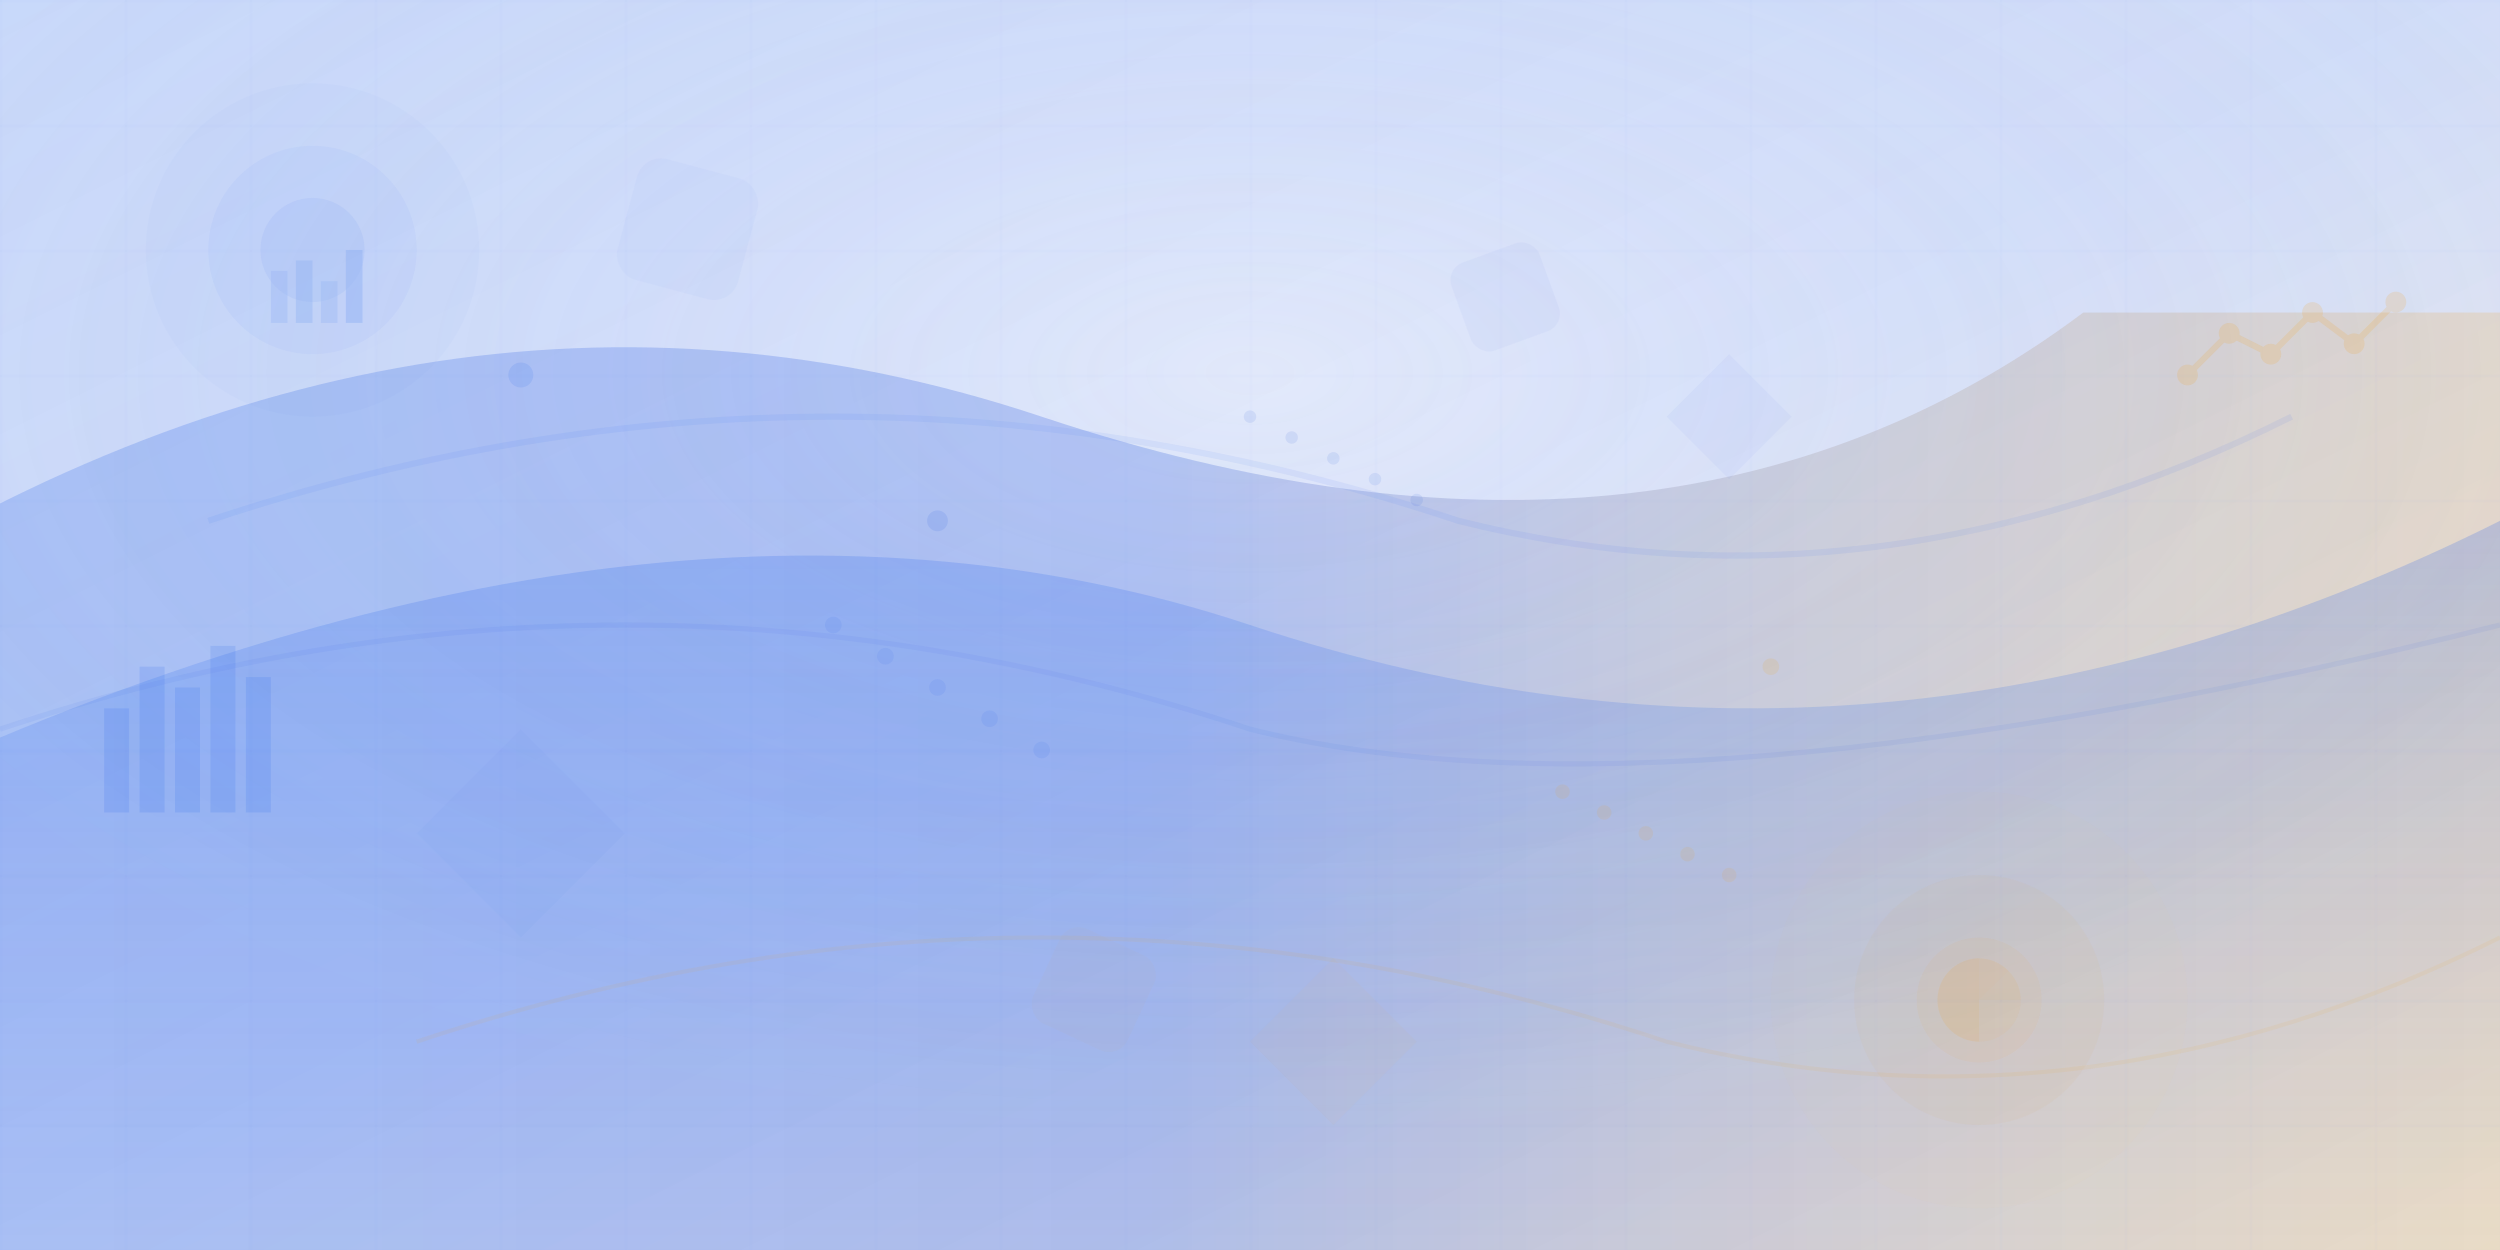<svg width="1200" height="600" viewBox="0 0 1200 600" fill="none" xmlns="http://www.w3.org/2000/svg">
  <defs>
    <linearGradient id="heroGrad1" x1="0%" y1="0%" x2="100%" y2="100%">
      <stop offset="0%" style="stop-color:#2563eb;stop-opacity:0.2" />
      <stop offset="50%" style="stop-color:#1d4ed8;stop-opacity:0.15" />
      <stop offset="100%" style="stop-color:#f59e0b;stop-opacity:0.1" />
    </linearGradient>
    <linearGradient id="heroGrad2" x1="0%" y1="0%" x2="100%" y2="0%">
      <stop offset="0%" style="stop-color:#2563eb;stop-opacity:0.25" />
      <stop offset="50%" style="stop-color:#1d4ed8;stop-opacity:0.3" />
      <stop offset="100%" style="stop-color:#f59e0b;stop-opacity:0.2" />
    </linearGradient>
    <linearGradient id="heroGrad3" x1="50%" y1="0%" x2="50%" y2="100%">
      <stop offset="0%" style="stop-color:#2563eb;stop-opacity:0.4" />
      <stop offset="100%" style="stop-color:#2563eb;stop-opacity:0.05" />
    </linearGradient>
    <radialGradient id="heroRadial" cx="50%" cy="30%" r="60%">
      <stop offset="0%" style="stop-color:#ffffff;stop-opacity:0.15" />
      <stop offset="100%" style="stop-color:#2563eb;stop-opacity:0.05" />
    </radialGradient>
  </defs>
  
  <!-- Background -->
  <rect width="1200" height="600" fill="url(#heroGrad1)"/>
  <rect width="1200" height="600" fill="url(#heroRadial)"/>
  
  <!-- Large flowing curves -->
  <path d="M-100,300 Q200,100 500,200 T1000,150 L1200,150 L1200,600 L-100,600 Z" fill="url(#heroGrad2)" opacity="0.8"/>
  <path d="M-100,400 Q300,200 600,300 T1200,250 L1200,600 L-100,600 Z" fill="url(#heroGrad3)" opacity="0.6"/>
  
  <!-- Enhanced geometric shapes -->
  <g opacity="0.3">
    <!-- Business growth chart -->
    <g transform="translate(150, 120)">
      <circle cx="0" cy="0" r="80" fill="#2563eb" opacity="0.08"/>
      <circle cx="0" cy="0" r="50" fill="#2563eb" opacity="0.15"/>
      <circle cx="0" cy="0" r="25" fill="#2563eb" opacity="0.25"/>
      <!-- Chart bars inside -->
      <rect x="-20" y="10" width="8" height="25" fill="#2563eb" opacity="0.4"/>
      <rect x="-8" y="5" width="8" height="30" fill="#2563eb" opacity="0.5"/>
      <rect x="4" y="15" width="8" height="20" fill="#2563eb" opacity="0.4"/>
      <rect x="16" y="0" width="8" height="35" fill="#2563eb" opacity="0.6"/>
    </g>
    
    <!-- Analytics circle -->
    <g transform="translate(950, 480)">
      <circle cx="0" cy="0" r="100" fill="#f59e0b" opacity="0.06"/>
      <circle cx="0" cy="0" r="60" fill="#f59e0b" opacity="0.12"/>
      <circle cx="0" cy="0" r="30" fill="#f59e0b" opacity="0.2"/>
      <!-- Pie chart representation -->
      <path d="M 0,0 L 0,-20 A 20,20 0 0,1 14,-14 Z" fill="#f59e0b" opacity="0.4"/>
      <path d="M 0,0 L 14,-14 A 20,20 0 0,1 20,0 Z" fill="#f59e0b" opacity="0.3"/>
      <path d="M 0,0 L 20,0 A 20,20 0 0,1 0,20 Z" fill="#f59e0b" opacity="0.2"/>
      <path d="M 0,0 L 0,20 A 20,20 0 0,1 0,-20 Z" fill="#f59e0b" opacity="0.5"/>
    </g>
  </g>
  
  <!-- Enhanced floating elements -->
  <g opacity="0.15">
    <rect x="300" y="80" width="60" height="60" rx="12" fill="#2563eb" opacity="0.2" transform="rotate(15 330 110)"/>
    <rect x="700" y="120" width="45" height="45" rx="9" fill="#1d4ed8" opacity="0.25" transform="rotate(-20 722.5 142.5)"/>
    <rect x="500" y="450" width="50" height="50" rx="10" fill="#f59e0b" opacity="0.2" transform="rotate(25 525 475)"/>
  </g>
  
  <!-- Enhanced triangular and diamond elements -->
  <g opacity="0.2">
    <polygon points="200,400 250,350 300,400 250,450" fill="#2563eb" opacity="0.15"/>
    <polygon points="800,200 830,170 860,200 830,230" fill="#1d4ed8" opacity="0.2"/>
    <polygon points="600,500 640,460 680,500 640,540" fill="#f59e0b" opacity="0.18"/>
  </g>
  
  <!-- Enhanced curved lines with more visibility -->
  <g opacity="0.25">
    <path d="M100,250 Q400,150 700,250 Q900,300 1100,200" stroke="#2563eb" stroke-width="3" fill="none" opacity="0.3"/>
    <path d="M0,350 Q300,250 600,350 Q800,400 1200,300" stroke="#1d4ed8" stroke-width="2.5" fill="none" opacity="0.25"/>
    <path d="M200,500 Q500,400 800,500 Q1000,550 1200,450" stroke="#f59e0b" stroke-width="2" fill="none" opacity="0.3"/>
  </g>
  
  <!-- Enhanced dotted pattern with larger dots -->
  <g opacity="0.1">
    <circle cx="400" cy="300" r="4" fill="#2563eb"/>
    <circle cx="425" cy="315" r="4" fill="#2563eb"/>
    <circle cx="450" cy="330" r="4" fill="#2563eb"/>
    <circle cx="475" cy="345" r="4" fill="#2563eb"/>
    <circle cx="500" cy="360" r="4" fill="#2563eb"/>
    
    <circle cx="600" cy="200" r="3" fill="#1d4ed8"/>
    <circle cx="620" cy="210" r="3" fill="#1d4ed8"/>
    <circle cx="640" cy="220" r="3" fill="#1d4ed8"/>
    <circle cx="660" cy="230" r="3" fill="#1d4ed8"/>
    <circle cx="680" cy="240" r="3" fill="#1d4ed8"/>
    
    <circle cx="750" cy="380" r="3.5" fill="#f59e0b"/>
    <circle cx="770" cy="390" r="3.5" fill="#f59e0b"/>
    <circle cx="790" cy="400" r="3.5" fill="#f59e0b"/>
    <circle cx="810" cy="410" r="3.5" fill="#f59e0b"/>
    <circle cx="830" cy="420" r="3.5" fill="#f59e0b"/>
  </g>
  
  <!-- Enhanced business visualization elements -->
  <g opacity="0.15">
    <!-- Enhanced bar chart -->
    <rect x="50" y="340" width="12" height="50" fill="#2563eb"/>
    <rect x="67" y="320" width="12" height="70" fill="#2563eb"/>
    <rect x="84" y="330" width="12" height="60" fill="#2563eb"/>
    <rect x="101" y="310" width="12" height="80" fill="#2563eb"/>
    <rect x="118" y="325" width="12" height="65" fill="#2563eb"/>
    
    <!-- Enhanced line graph -->
    <polyline points="1050,180 1070,160 1090,170 1110,150 1130,165 1150,145" 
              stroke="#f59e0b" stroke-width="3" fill="none"/>
    <circle cx="1050" cy="180" r="5" fill="#f59e0b"/>
    <circle cx="1070" cy="160" r="5" fill="#f59e0b"/>
    <circle cx="1090" cy="170" r="5" fill="#f59e0b"/>
    <circle cx="1110" cy="150" r="5" fill="#f59e0b"/>
    <circle cx="1130" cy="165" r="5" fill="#f59e0b"/>
    <circle cx="1150" cy="145" r="5" fill="#f59e0b"/>
  </g>
  
  <!-- Enhanced grid pattern -->
  <defs>
    <pattern id="heroGrid" width="60" height="60" patternUnits="userSpaceOnUse">
      <path d="M 60 0 L 0 0 0 60" fill="none" stroke="#2563eb" stroke-width="1" opacity="0.04"/>
    </pattern>
  </defs>
  <rect width="1200" height="600" fill="url(#heroGrid)"/>
  
  <!-- Enhanced flowing particles with larger size -->
  <g opacity="0.12">
    <circle cx="250" cy="180" r="6" fill="#2563eb">
      <animate attributeName="cy" values="180;160;180" dur="4s" repeatCount="indefinite"/>
      <animate attributeName="opacity" values="0.12;0.25;0.12" dur="4s" repeatCount="indefinite"/>
    </circle>
    <circle cx="850" cy="320" r="4" fill="#f59e0b">
      <animate attributeName="cy" values="320;340;320" dur="6s" repeatCount="indefinite"/>
      <animate attributeName="opacity" values="0.12;0.3;0.12" dur="6s" repeatCount="indefinite"/>
    </circle>
    <circle cx="450" cy="250" r="5" fill="#1d4ed8">
      <animate attributeName="cy" values="250;230;250" dur="5s" repeatCount="indefinite"/>
      <animate attributeName="opacity" values="0.12;0.28;0.12" dur="5s" repeatCount="indefinite"/>
    </circle>
  </g>
  
  <!-- Overlay for better text readability -->
  <rect width="1200" height="600" fill="url(#heroRadial)" opacity="0.3"/>
</svg>